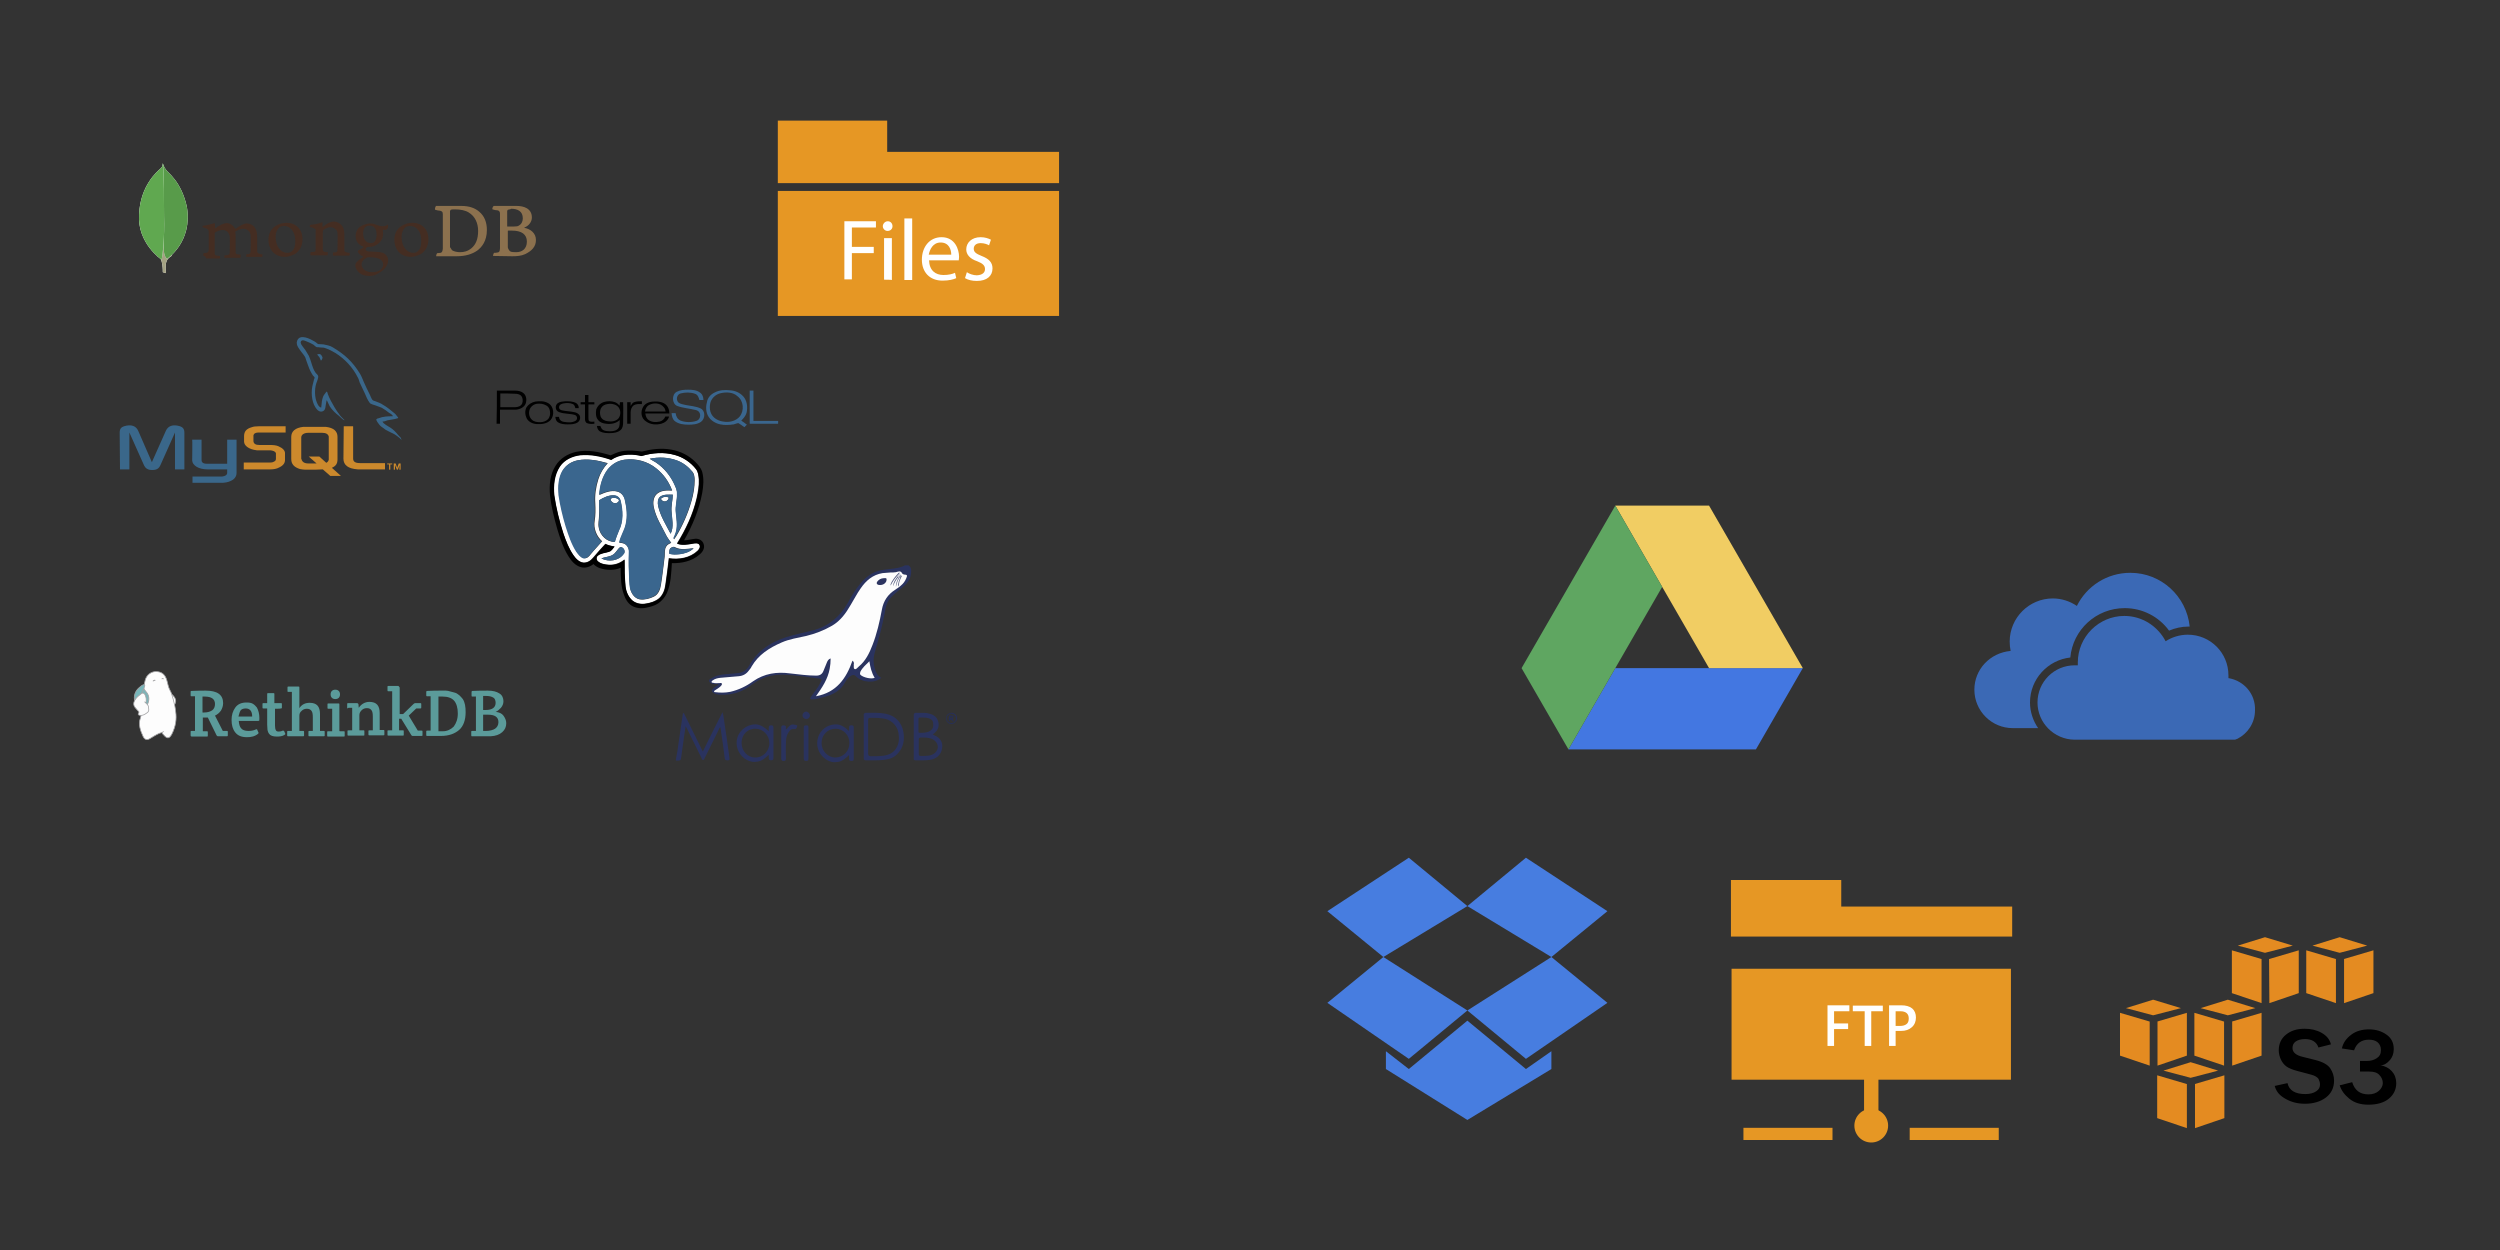 <?xml version="1.0" encoding="utf-8"?>
<!-- Generator: Adobe Illustrator 20.1.0, SVG Export Plug-In . SVG Version: 6.00 Build 0)  -->
<svg version="1.1" id="Layer_1" xmlns="http://www.w3.org/2000/svg" xmlns:xlink="http://www.w3.org/1999/xlink" x="0px" y="0px"
	 viewBox="0 0 800 400" style="enable-background:new 0 0 800 400;" xml:space="preserve">
<rect x="0" y="0" width="800" height="400" fill="#333333" stroke="none"/>
<style type="text/css">
	.st0{fill:#3B69B5;}
	.st1{fill:#4377E1;}
	.st2{fill:#F1CD63;}
	.st3{fill:#5FA661;}
	.st4{fill:#E69724;}
	.st5{fill:#FFFFFF;}
	.st6{fill:#477DE0;}
	.st7{fill:#E48B21;}
	.st8{fill:#5B9B9A;}
	.st9{fill:#FFFFFF;stroke:#A3A3A5;stroke-width:0.25;stroke-miterlimit:10;}
	.st10{fill:#FDFDFD;stroke:#A3A3A5;stroke-width:0.25;stroke-linecap:square;stroke-linejoin:round;stroke-miterlimit:10;}
	.st11{fill:#7CB4B8;stroke:#A3A3A5;stroke-width:0.25;stroke-miterlimit:10;}
	.st12{fill:#77B6BA;stroke:#A3A3A5;stroke-width:0.25;stroke-miterlimit:10;}
	.st13{fill:#FCFCFC;stroke:#A3A3A5;stroke-width:0.25;stroke-miterlimit:10;}
	.st14{fill:#A3A3A5;}
	.st15{fill:#3A668E;}
	.st16{fill:#3A678A;}
	.st17{fill:#CC892C;}
	.st18{fill:#8C714E;}
	.st19{fill:#442D22;}
	.st20{fill:#A4A283;}
	.st21{fill:#589B4A;}
	.st22{fill:#60A850;}
	.st23{fill:#2A335F;}
	.st24{fill:#2A335E;}
	.st25{fill:#272F56;}
	.st26{fill:#262E54;}
	.st27{fill:#FDFDFD;}
	.st28{fill:#FCFCFD;}
	.st29{fill:#2D3561;}
	.st30{fill:#535A7E;}
	.st31{fill:#5E6585;}
	.st32{fill:#5D6485;}
	.st33{fill:#5C6384;}
	.st34{fill:#D0D2DC;}
</style>
<g id="OneDrive_3_">
	<path class="st0" d="M713.1,217c0-0.3,0-0.6,0-0.9c0-7.2-5.8-13-13-13c-2.6,0-5.1,0.8-7.1,2.1c-2.5-4.8-7.5-8.1-13.2-8.1
		c-8.2,0-14.9,6.7-14.9,14.9c0,0.3,0,0.6,0,0.9c-0.3,0-0.6,0-1,0c-6.6,0-11.9,5.3-11.9,11.9c0,6.5,5.3,11.8,11.8,11.9l0,0h0.1h43.6
		h7.7c0.3-0.1,0.5-0.2,0.8-0.3c3.3-1.7,5.6-5.1,5.6-9.1C721.8,222,718,217.8,713.1,217L713.1,217z"/>
	<path class="st0" d="M662.5,210.4c0.8-8.9,8.3-15.8,17.4-15.8c5.7,0,10.9,2.7,14.2,7.2c1.9-0.8,4-1.3,6.2-1.3c0.1,0,0.3,0,0.4,0
		c-1-9.7-9.1-17.2-19-17.2c-7.5,0-14,4.3-17.1,10.6c-2.2-1.5-4.9-2.4-7.7-2.4c-7.6,0-13.8,6.2-13.8,13.8c0,1,0.1,2,0.3,3
		c-6.6,0.6-11.6,5.9-11.6,12.4c0,6.8,5.5,12.3,12.3,12.3h8.1c-1.6-2.3-2.6-5.2-2.6-8.2C649.6,217.3,655.3,211.2,662.5,210.4
		L662.5,210.4z"/>
</g>
<g id="Google_Drive">
	<polygon class="st1" points="501.9,239.8 516.9,213.8 576.9,213.8 561.9,239.8 	"/>
	<polygon class="st2" points="546.9,213.8 576.9,213.8 546.9,161.8 516.9,161.8 	"/>
	<polygon class="st3" points="486.9,213.8 501.9,239.8 531.9,187.8 516.9,161.8 	"/>
</g>
<g id="FTP_3_">
	<polygon class="st4" points="589.2,290.1 589.2,281.6 553.9,281.6 553.9,299.7 643.9,299.7 643.9,290.1 	"/>
	<rect x="554.1" y="310" class="st4" width="89.4" height="35.5"/>
	<g>
		<rect x="596.5" y="344.2" class="st4" width="4.6" height="15.4"/>
		<circle class="st4" cx="598.8" cy="360.2" r="5.4"/>
	</g>
	<rect x="557.9" y="360.9" class="st4" width="28.5" height="3.9"/>
	<rect x="611.1" y="360.9" class="st4" width="28.5" height="3.9"/>
	<g>
		<path class="st5" d="M591.7,323.6h-4.8v3.9h4.5v1.8h-4.5v5.4h-2.1v-13h7v1.9H591.7z"/>
		<path class="st5" d="M602.5,323.6h-3.7v11.1h-2.1v-11.1h-3.8v-1.8h9.6V323.6z"/>
		<path class="st5" d="M606.6,330v4.7h-2.1v-13h3.9c1.5,0,2.6,0.3,3.5,1c0.8,0.7,1.2,1.7,1.2,2.9c0,1.2-0.4,2.3-1.3,3.1
			c-0.9,0.8-2,1.2-3.5,1.2h-1.7V330z M606.6,323.6v4.7h1.4c0.9,0,1.6-0.2,2.1-0.6c0.5-0.4,0.7-1,0.7-1.8c0-1.5-0.9-2.3-2.7-2.3
			C608.1,323.6,606.6,323.6,606.6,323.6z"/>
	</g>
</g>
<g id="Dropbox_3_" transform="matrix(8.147,0,0,8.147,-242.488,-272.193)">
	<polygon id="polygon8_3_" class="st6" points="85.1,67.1 81.9,69.2 84.1,71 87.4,69 	"/>
	<polygon id="polygon10_3_" class="st6" points="81.9,72.8 85.1,75 87.4,73.1 84.1,71 	"/>
	<polygon id="polygon12_3_" class="st6" points="87.4,73.1 89.7,75 92.9,72.8 90.7,71 	"/>
	<polygon id="polygon14_3_" class="st6" points="92.9,69.2 89.7,67.1 87.4,69 90.7,71 	"/>
	<polygon id="polygon16_3_" class="st6" points="87.4,73.5 85.1,75.4 84.2,74.7 84.2,75.4 87.4,77.4 90.7,75.4 90.7,74.7 89.7,75.4 
			"/>
</g>
<g id="S3">
	<path id="path14" class="st7" d="M723.7,321l-9.5-3.2v-13.7l9.5,2.8V321"/>
	<path id="path16" class="st7" d="M726.1,306.9l9.5-2.8v13.7l-9.4,3.2L726.1,306.9"/>
	<path id="path18" class="st7" d="M733.7,302.6l-8.9-2.7l-8.7,2.7l8.7,2.3L733.7,302.6"/>
	<path id="path20" class="st7" d="M747.5,321l-9.5-3.2v-13.7l9.5,2.8V321"/>
	<path id="path22" class="st7" d="M750,306.9l9.5-2.8v13.7l-9.4,3.2v-14.1"/>
	<path id="path24" class="st7" d="M757.5,302.6l-8.8-2.7l-8.7,2.7l8.7,2.3L757.5,302.6"/>
	<path id="path26" class="st7" d="M687.9,326.9l-9.5-2.8v13.7l9.5,3.2V326.9"/>
	<path id="path28" class="st7" d="M690.3,326.9l9.5-2.8v13.7l-9.4,3.2v-14.1"/>
	<path id="path30" class="st7" d="M697.9,322.6l-8.9-2.7l-8.7,2.7l8.7,2.3L697.9,322.6"/>
	<path id="path32" class="st7" d="M711.7,341l-9.5-3.2v-13.7l9.5,2.8V341"/>
	<path id="path34" class="st7" d="M714.2,326.9l9.5-2.8v13.7l-9.4,3.2v-14.1"/>
	<path id="path36" class="st7" d="M721.7,322.6l-8.8-2.7l-8.7,2.7l8.7,2.3L721.7,322.6"/>
	<path id="path38" class="st7" d="M699.8,361l-9.5-3.2v-13.7l9.5,2.8V361"/>
	<path id="path40" class="st7" d="M702.3,346.9l9.5-2.8v13.7l-9.4,3.2v-14.1"/>
	<path id="path42" class="st7" d="M709.8,342.6l-8.8-2.7l-8.7,2.7l8.7,2.3L709.8,342.6"/>
	<g>
		<path d="M727.9,347.5l4.1-0.9c0.5,2.3,2.4,3.5,5.7,3.5c1.5,0,2.6-0.3,3.5-0.9s1.2-1.3,1.2-2.2c0-0.6-0.2-1.2-0.5-1.8
			c-0.4-0.5-1.1-1-2.3-1.3l-4.5-1.2c-1.5-0.4-2.7-0.9-3.4-1.4s-1.3-1.2-1.8-2.2c-0.4-0.9-0.7-1.9-0.7-3c0-2.1,0.8-3.8,2.3-5
			c1.6-1.3,3.5-1.9,6-1.9c2,0,3.8,0.4,5.4,1.3c1.6,0.9,2.6,2.1,3,3.7l-4,1c-0.6-1.8-2.1-2.7-4.3-2.7c-1.3,0-2.3,0.3-3,0.8
			c-0.7,0.5-1,1.2-1,2.1c0,1.3,1.1,2.3,3.3,2.8l4,1c2.4,0.6,4,1.5,4.8,2.7c0.8,1.2,1.2,2.5,1.2,3.9c0,2.3-0.9,4.1-2.6,5.4
			c-1.7,1.3-4,2-6.7,2c-2.3,0-4.3-0.5-6.1-1.5S728.5,349.6,727.9,347.5z"/>
		<path d="M755.2,342.8v-3.3h2.2c1.3,0,2.3-0.3,3.2-0.9c0.9-0.6,1.3-1.4,1.3-2.6c0-1.1-0.4-1.9-1.1-2.5c-0.7-0.6-1.7-0.8-2.8-0.8
			c-2.3,0-3.9,1.1-4.7,3.4l-3.9-0.6c0.4-1.8,1.4-3.2,3-4.4s3.5-1.7,5.7-1.7c2.2,0,4.1,0.6,5.6,1.7c1.6,1.1,2.3,2.7,2.3,4.6
			c0,1.4-0.4,2.6-1.3,3.6s-1.8,1.6-3,1.6c1.5,0.2,2.8,0.9,3.7,1.9s1.4,2.3,1.4,3.8c0,2-0.8,3.7-2.4,5c-1.6,1.3-3.8,1.9-6.5,1.9
			c-2.5,0-4.5-0.6-6.1-1.9c-1.6-1.3-2.6-2.7-3.1-4.3l4-1c0.8,2.6,2.5,3.9,5.2,3.9c1.4,0,2.5-0.4,3.3-1.1c0.8-0.7,1.3-1.6,1.3-2.5
			c0-1-0.4-1.9-1.1-2.6c-0.7-0.8-1.8-1.1-3.3-1.1h-2.9V342.8z"/>
	</g>
</g>
<g>
	<path class="st8" d="M61,235.3v-1.1c0-0.3,0.1-0.3,0.3-0.3h1.1v-11.1h-1.1c-0.3,0-0.3-0.1-0.3-0.3v-1.1c0-0.3,0.1-0.3,0.3-0.3
		c1.9-0.1,3.3-0.1,4.5-0.1c3.7,0,5.6,1.3,5.6,4c0,0.9-0.3,1.7-0.7,2.4c-0.5,0.7-1.1,1.2-1.9,1.6l2.5,4.9h1.3c0.3,0,0.3,0.1,0.3,0.3
		v1.1c0,0.3-0.1,0.3-0.3,0.3h-2.8c-0.3,0-0.4-0.1-0.5-0.3l-2.8-5.7h-0.4c-0.4,0-0.8,0-1.2,0v4.4h1.3c0.3,0,0.3,0.1,0.3,0.3v1.1
		c0,0.3-0.1,0.3-0.3,0.3h-4.8C61.1,235.7,61,235.5,61,235.3L61,235.3z M64.8,222.8v5.2c0.1,0,0.3,0,0.5,0c1.2,0,2-0.3,2.6-0.7
		s0.9-1.2,0.9-2c0-1.6-1.1-2.4-3.3-2.4h-0.8V222.8z M79,235.9c-1.7,0-2.9-0.5-3.7-1.5s-1.2-2.3-1.2-4c0-1.6,0.4-2.9,1.2-4
		c0.8-1.1,2-1.6,3.6-1.6c0.8,0,1.5,0.1,2,0.4c0.5,0.3,0.9,0.7,1.3,1.2c0.5,0.9,0.8,2.1,0.8,3.3c0,0.7,0,0.9-0.1,0.9
		c0,0-0.1,0.1-0.3,0.1h-6.2c0.1,1.1,0.3,1.9,0.8,2.4c0.4,0.5,1.2,0.8,2.3,0.8c0.8,0,1.6-0.1,2.4-0.5c0.3-0.1,0.4,0,0.4,0.1l0.4,0.9
		c0.1,0.1,0,0.3-0.1,0.4C81.5,235.7,80.3,235.9,79,235.9L79,235.9z M76.3,229.3h4.4c0-1.7-0.7-2.6-2.1-2.6c-0.8,0-1.5,0.3-1.7,0.8
		C76.6,228,76.5,228.7,76.3,229.3L76.3,229.3z M88,226.8v5.4c0,0.7,0.1,1.2,0.3,1.5c0.1,0.3,0.5,0.4,0.9,0.4c0.5,0,0.9-0.1,1.3-0.3
		c0.1,0,0.3,0,0.4,0.1l0.4,0.9v0.1c0,0.1-0.1,0.1-0.3,0.3c-0.7,0.4-1.5,0.5-2.4,0.5c-1.3,0-2.1-0.3-2.5-0.9
		c-0.3-0.4-0.4-0.8-0.5-1.2c0-0.5-0.1-1.1-0.1-1.7v-5.2h-1.2c-0.3,0-0.3-0.1-0.3-0.3v-1.1c0-0.3,0.1-0.3,0.3-0.3h1.2v-2.9
		c0-0.3,0.1-0.3,0.3-0.3h1.7c0.3,0,0.3,0.1,0.3,0.3v2.9h2.1c0.3,0,0.3,0.1,0.3,0.3v1.1c0,0.3-0.1,0.3-0.3,0.3
		C89.9,226.8,88,226.8,88,226.8z M92,221.1V220c0-0.3,0.1-0.3,0.3-0.3h3.2c0.3,0,0.3,0.1,0.3,0.3v6.6c0.8-1.2,1.9-1.7,3.3-1.7
		c2.3,0,3.3,1.2,3.3,3.6v5.4h1.2c0.3,0,0.3,0.1,0.3,0.3v1.1c0,0.3-0.1,0.3-0.3,0.3h-4.6c-0.3,0-0.3-0.1-0.3-0.3v-1.1
		c0-0.3,0.1-0.3,0.3-0.3h1.1v-4.4c0-0.9-0.1-1.6-0.4-2c-0.3-0.4-0.7-0.7-1.5-0.7c-0.8,0-1.3,0.3-1.7,0.7c-0.5,0.4-0.7,0.9-0.7,1.5
		v4.9H97c0.3,0,0.3,0.1,0.3,0.3v1.1c0,0.3-0.1,0.3-0.3,0.3h-4.8c-0.3,0-0.3-0.1-0.3-0.3v-1.1c0-0.3,0.1-0.3,0.3-0.3h1.2v-12.5h-1.2
		C92.1,221.5,92,221.4,92,221.1L92,221.1z M108.7,234h1.3c0.3,0,0.3,0.1,0.3,0.3v1.1c0,0.3-0.1,0.3-0.3,0.3h-5
		c-0.3,0-0.3-0.1-0.3-0.3v-1.1c0-0.3,0.1-0.3,0.3-0.3h1.3v-7.2h-1.2c-0.3,0-0.3-0.1-0.3-0.3v-1.1c0-0.3,0.1-0.3,0.3-0.3h3.2
		c0.3,0,0.3,0.1,0.3,0.3v8.5H108.7z M105.8,222.2c0-0.4,0.1-0.8,0.4-1.1c0.3-0.3,0.7-0.4,1.1-0.4c0.4,0,0.8,0.1,1.1,0.4
		c0.3,0.3,0.4,0.7,0.4,1.1c0,0.4-0.1,0.8-0.4,1.1c-0.3,0.3-0.7,0.4-1.1,0.4c-0.4,0-0.8-0.1-1.1-0.4
		C105.9,223,105.8,222.6,105.8,222.2L105.8,222.2z M111.1,226.5v-1.2c0-0.3,0.1-0.3,0.3-0.3h2.9c0.1,0,0.3,0.1,0.4,0.3l0.1,1.2
		c0.8-1.2,2-1.9,3.4-1.9c2.3,0,3.3,1.2,3.3,3.6v5.4h1.2c0.3,0,0.3,0.1,0.3,0.3v1.1c0,0.3-0.1,0.3-0.3,0.3h-4.5
		c-0.3,0-0.3-0.1-0.3-0.3V234c0-0.3,0.1-0.3,0.3-0.3h1.1v-4.4c0-0.9-0.1-1.6-0.4-2c-0.3-0.4-0.7-0.7-1.5-0.7s-1.3,0.3-1.7,0.7
		c-0.4,0.4-0.7,0.9-0.7,1.5v4.9h1.3c0.3,0,0.3,0.1,0.3,0.3v1.1c0,0.3-0.1,0.3-0.3,0.3h-4.8c-0.3,0-0.3-0.1-0.3-0.3V234
		c0-0.3,0.1-0.3,0.3-0.3h1.2v-7.2h-1.2C111.2,226.8,111.1,226.7,111.1,226.5L111.1,226.5z M127.9,220v8.5h1.1l3.3-3.2
		c0.1-0.1,0.4-0.3,0.5-0.3h1.7c0.3,0,0.3,0.1,0.3,0.3v1.1c0,0.3-0.1,0.3-0.3,0.3h-1.3l-2.4,2.3l2.9,4.8h1.2c0.3,0,0.3,0.1,0.3,0.3
		v1.1c0,0.3-0.1,0.3-0.3,0.3h-2.8c-0.3,0-0.4-0.1-0.5-0.3l-3.2-5.2h-0.7v3.7h1.2c0.3,0,0.3,0.1,0.3,0.3v1.1c0,0.3-0.1,0.3-0.3,0.3
		h-4.6c-0.3,0-0.3-0.1-0.3-0.3v-1.1c0-0.3,0.1-0.3,0.3-0.3h1.2v-12.5h-1.2c-0.3,0-0.3-0.1-0.3-0.3v-1.1c0-0.3,0.1-0.3,0.3-0.3h3.2
		C127.7,219.8,127.9,219.9,127.9,220L127.9,220z M136.6,221.1c1.9-0.1,3.2-0.1,4.1-0.1c0.9,0,1.6,0,2,0s0.9,0.1,1.5,0.3
		c0.5,0.1,1.1,0.3,1.5,0.4c0.4,0.1,0.9,0.5,1.3,0.8c0.4,0.4,0.8,0.8,1.1,1.2c0.7,1.1,0.9,2.5,0.9,4.2c0,2.5-0.7,4.5-2.1,5.7
		s-3.3,1.9-5.8,1.9h-4.4c-0.3,0-0.3-0.1-0.3-0.3v-1.1c0-0.3,0.1-0.3,0.3-0.3h1.1v-11h-1.1c-0.3,0-0.3-0.1-0.3-0.3v-1.1
		C136.4,221.2,136.5,221.1,136.6,221.1L136.6,221.1z M145.2,232.5c0.8-1.1,1.3-2.4,1.3-4.2c0-1.7-0.4-3.2-1.2-4.1
		c-0.8-0.9-2.1-1.3-3.7-1.3h-1.3V234h1.5C143.1,234,144.3,233.4,145.2,232.5L145.2,232.5z M150.8,235.3v-1.1c0-0.3,0.1-0.3,0.3-0.3
		h1.2v-11h-1.1c-0.3,0-0.3-0.1-0.3-0.3v-1.1c0-0.3,0.1-0.4,0.3-0.4c1.7-0.1,3.3-0.1,4.9-0.1c1.6,0,2.8,0.3,3.7,0.9
		c0.9,0.5,1.3,1.5,1.3,2.5c0,0.8-0.3,1.5-0.8,2.1c-0.5,0.5-1.1,1.1-1.7,1.3c1.1,0.1,2,0.5,2.5,1.2c0.5,0.7,0.9,1.5,0.9,2.4
		c0,1.2-0.4,2.1-1.3,2.9c-0.9,0.8-2.1,1.2-3.6,1.3c-0.7,0-1.6,0-2.9,0h-3C150.9,235.7,150.8,235.5,150.8,235.3L150.8,235.3z
		 M154.6,228.9v5h0.9c1.2,0,2.3-0.3,2.9-0.7s1.1-1.1,1.1-2.1c0-1.6-1.1-2.4-3.3-2.4h-1.6V228.9z M154.6,222.8v4.4h0.8
		c2.1,0,3.2-0.8,3.2-2.3c0-0.8-0.3-1.5-0.8-1.7c-0.5-0.3-1.2-0.5-2.3-0.5h-0.9V222.8z"/>
	<g>
		<path class="st9" d="M55.1,222.3c-0.5-0.5-0.5-0.8-1.1-1.1c0,0.7,0.3,1.3,0.7,1.7c0.3,1.6,0.5,3.2,0.9,4.8
			c0.1-0.8,0.1-1.5,0.3-2.3C56.6,224.3,56.1,223.2,55.1,222.3z"/>
		<path class="st10" d="M50.9,234.7c-1.1,0.5-2,1.1-3,1.7c-0.9,0.5-1.6,0.3-2.1-0.7c-0.9-1.9-1.6-4-0.9-5.8
			c0.8-2.1,0.3-7.4,1.2-10.7c0.1-0.5,0.3-1.2,0.4-1.7c0.5-1.6,1.9-2.6,3.4-2.6c1.7,0,2.8,0.8,3.4,2.5c0.4,1.2,0.5,2.5,1.2,3.7
			c0.4,0.5,1.6,4.8,1.7,6.5c0.4,2.5,0,4.9-1.2,7.3c-0.8,1.5-1.5,1.6-2.6,0.3c-0.7-0.7-0.7-0.7-0.1-1.1
			C52.1,234.4,51.4,234.5,50.9,234.7z"/>
		<path class="st11" d="M46.8,225.7c-0.1-0.3-0.5-0.3-0.4-0.9c0.3-0.8-0.3-1.7-0.8-2.5c-0.3-0.4-0.5,0-0.8,0
			c0.5-0.9,0.5-1.2,1.1-2.3c0.3,0.7,0.3,0.7,0.8,1.3c1.1,1.2,1.2,2.6,0.5,4.1C47.3,225.6,47.2,225.9,46.8,225.7z"/>
		<path class="st12" d="M45.1,219.6c0.4-0.4,0.8-0.5,1.1-0.5c0.5,0.1-0.5,1.9-0.7,2.3s-0.4,0.7-0.5,0.9c-0.5,0.7-1.2,1.2-2,1.6
			C42.8,222,43.6,220.7,45.1,219.6z"/>
		<path class="st13" d="M44.3,228.3c0.4-0.7,0.1-0.4-0.9-1.7c-0.8-0.9-0.8-1.7-0.1-2.8c0.5-0.8,1.3-1.3,2-1.9c0.5-0.3,0.9,0,1.1,0.4
			c0.4,0.8,0.5,1.7,0.3,2.6c0,0.3-0.3-0.3-0.4-0.3c-0.1,0,1.1,0.8,1.2,1.5c0.3,1.7,0,1.7-1.2,2.5C45.2,229.2,43.9,228.9,44.3,228.3z
			"/>
		<path class="st14" d="M49.8,217.7c0-0.1-0.3-0.3-0.5-0.1c-0.3,0-0.5,0.3-0.4,0.4c0.1,0.1,0.3,0,0.5-0.1
			C49.7,217.7,49.8,217.8,49.8,217.7z"/>
		<path class="st14" d="M52.5,217.3c0-0.1-0.3-0.3-0.4-0.3c-0.3,0-0.4,0.1-0.4,0.3c0,0.1,0.3,0,0.4,0
			C52.4,217.3,52.5,217.4,52.5,217.3z"/>
	</g>
</g>
<g>
	<path class="st5" d="M205.4,145.9c3.3-1,7-1.3,10.4-0.4c2.7,0.7,5.2,2.4,6.9,4.6c0.7,0.9,0.8,2.1,0.9,3.3c0.1,2-0.3,4-0.7,6
		c-1.2,5.2-3.5,10-6.3,14.5c1.6,0.7,3.4,0.3,5,0c0.7-0.1,1.6-0.3,2.1,0.3c0.5,0.7,0,1.5-0.5,2c-2.4,2.3-6,2.9-9.2,2.4
		c-0.3,2.8-0.7,5.7-1.1,8.5c-0.2,1.6-0.8,3.2-2,4.3c-1.2,1-2.7,1.5-4.2,1.7c-1.5,0.3-3.2,0-4.4-1c-1.3-1.1-2-2.8-2.2-4.5
		c-0.3-2.9-0.3-5.7-0.3-8.6c-1.4,1.2-3.2,1.8-5,1.7c-1.3-0.1-2.7-0.3-3.6-1.2c-0.5-0.5-0.5-1.4,0.1-1.8c1-0.8,2.4-0.7,3.5-1.2
		c0.9-0.3,1.3-1.1,1.8-1.7c-1-0.1-2-0.3-2.9-0.8c-1.4,1.5-2.7,3-4,4.5c-0.7,0.9-1.8,1.6-3.1,1.5c-1.4-0.2-2.4-1.2-3.1-2.3
		c-1.5-2.2-2.4-4.7-3.3-7.1c-1.3-4-2.3-8.1-2.9-12.2c-0.3-3.1,0-6.5,1.8-9.2c1.4-2.1,4-3.3,6.5-3.6c3.4-0.4,6.8,0.3,9.9,1.5
		c2.6-1.8,6-2,9-1.4C204.9,145.9,205.1,146,205.4,145.9 M207.9,146.8c0.7,0.5,1.4,0.8,2,1.2c2.7,1.8,4.8,4.4,6.1,7.4
		c0.4,0.9,0.7,1.8,0.7,2.7c0,1.9-0.6,3.8-0.4,5.8c0.2,2.1,0.6,4.2,0.1,6.2c-0.1,0.7-0.5,1.4-0.8,2.1c0,0.1,0.1,0.3,0.1,0.4
		c0.2-0.3,0.5-0.7,0.7-1c2.1-3.5,3.8-7.4,4.9-11.3c0.6-2.1,1-4.4,1-6.6c0-0.9-0.1-2-0.7-2.7c-1.3-1.6-3-2.9-4.9-3.6
		C213.8,146.3,210.8,146.2,207.9,146.8 M199.9,147.1c-2.1,0.3-4.1,1.4-5.4,3.2c-1.8,2.3-2.5,5.3-2.7,8.1c1.8-0.8,3.8-1.6,5.7-1.1
		c1.3,0.3,2.2,1.4,2.5,2.7c0.6,2.5,0.9,5.2,0.3,7.8c-0.4,2.1-1.7,3.9-2.1,5.9c0.5,0,1.1,0.1,1.6,0.3c1,0.5,1.6,1.7,1.5,2.8
		c-0.1,2.8-0.1,5.7,0.1,8.5c0.1,1.2,0.1,2.4,0.4,3.5c0.4,1.4,1.4,2.7,2.9,3c1.6,0.2,3.2-0.2,4.6-0.9c1.4-0.7,2-2.3,2.2-3.7
		c0.5-3,0.8-6.1,1.2-9.1c0.1-1.1-0.1-2.3,0.5-3.2c0.3-0.6,1-0.9,1.6-1.2c-0.5-0.7-1-1.3-1.4-2c-1.5-3.1-3.5-6-4.2-9.5
		c-0.3-1.5-0.1-3.2,1.1-4.2c1.3-1.1,3.2-1.1,4.8-1c-1-2.8-2.8-5.3-5.1-7.1C207.2,147.6,203.5,146.6,199.9,147.1 M184.9,147.3
		c-2,0.4-3.8,1.5-4.8,3.3c-1.3,2.3-1.5,5.1-1.2,7.7c0.5,3.4,1.3,6.8,2.3,10.1c0.9,2.8,1.8,5.6,3.4,8.1c0.6,0.9,1.2,1.8,2.3,2.1
		c0.9,0.2,1.6-0.5,2.1-1.2c1.2-1.5,2.5-2.8,3.7-4.2c-1.8-1.6-2.8-4.1-2.4-6.5c0.3-1.8,0.3-3.7,0.2-5.6c-0.2-2.6,0.2-5.3,1-7.8
		c0.6-1.9,1.6-3.6,3-5.1C191.3,147.3,188,146.7,184.9,147.3 M211.3,158.9c-0.9,0.7-0.9,2-0.7,3c0.7,3.2,2.5,6,4,8.9
		c1.1-2.2,0.4-4.7,0.3-7c-0.2-1.9,0.4-3.7,0.4-5.5C214,158.3,212.5,158.1,211.3,158.9 M191.7,160.1c0,1.5,0.1,3.1,0,4.7
		c0,1.4-0.4,2.7-0.1,4.1c0.4,2.4,2.6,4.6,5.1,4.5c0.4-1.2,0.8-2.4,1.3-3.6c1.5-3,1.3-6.5,0.5-9.7c-0.2-0.9-1.1-1.5-2-1.6
		C194.8,158.4,193.2,159.2,191.7,160.1 M214.6,175.4c-0.5,0.4-0.4,1.1-0.4,1.7c1,0.4,2.2,0.3,3.3,0.2c1.6-0.2,3.3-0.7,4.5-1.9
		c-2,0.2-4.1,0.7-6-0.3C215.5,174.8,215,175.1,214.6,175.4 M196,177.6c-1.1,0.6-2.4,0.6-3.6,1.1c2.3,1.2,5.5,0.8,7.1-1.4
		c0.8-0.8,0-2.4-1.1-2.2C197.5,175.8,197,177.1,196,177.6"/>
	<path class="st5" d="M211.7,159.4c0.7-0.5,1.6-0.5,2.3-0.2c0,0.9-1.1,1.6-1.9,1.1C211.8,160.1,211.3,159.7,211.7,159.4"/>
	<path class="st5" d="M195.8,159.4c0.7-0.2,1.5-0.1,2.1,0.4c0.4,0.3,0,0.9-0.3,1c-0.8,0.6-2,0-2.2-0.9
		C195.3,159.6,195.6,159.5,195.8,159.4"/>
	<path class="st15" d="M216.5,125.4c1.1-0.6,2.4-0.7,3.7-0.7c1.3,0,2.8,0.1,3.9,1c0.7,0.5,1,1.4,1,2.3c-0.4,0-0.9,0-1.3,0
		c-0.2-0.8-0.5-1.7-1.4-2c-1.4-0.5-3.1-0.5-4.6-0.1c-1.2,0.3-1.6,2-0.7,2.9c0.6,0.5,1.5,0.6,2.3,0.8c1.6,0.3,3.3,0.4,4.8,1.1
		c1.6,0.8,1.5,3.3,0.1,4.3c-1.2,0.8-2.6,0.9-4,0.9c-1.5,0-3.1-0.2-4.3-1.1c-0.8-0.6-1-1.6-1.1-2.6c0.4,0,0.9,0,1.3,0
		c0.1,1,0.6,2,1.6,2.4c1.6,0.6,3.4,0.6,5,0.1c1.1-0.3,1.6-1.7,1-2.7c-0.2-0.4-0.7-0.7-1.2-0.8c-2-0.5-4-0.6-5.9-1.3
		C215,129.2,214.9,126.3,216.5,125.4"/>
	<path class="st15" d="M228.7,125.6c1.5-0.8,3.2-0.9,4.9-0.7c1.6,0.1,3.1,0.7,4.2,1.9c1.3,1.4,1.5,3.5,1.1,5.3c-0.3,1-1,1.8-1.7,2.5
		c0.6,0.4,1.2,0.8,1.8,1.3c-0.3,0.3-0.5,0.5-0.8,0.8c-0.6-0.4-1.2-0.9-1.9-1.3c-0.5,0-1,0.3-1.5,0.4c-1.4,0.2-2.9,0.3-4.3,0
		c-1.5-0.3-3-1.2-3.8-2.5s-0.9-3-0.5-4.5C226.4,127.3,227.4,126.2,228.7,125.6 M230.7,125.8c-1.5,0.3-2.8,1.4-3.3,2.8
		c-0.5,1.6-0.3,3.5,0.8,4.7c1,1.1,2.5,1.6,4,1.7c1.6,0.1,3.4-0.4,4.5-1.7c1.5-1.9,1.3-5-0.7-6.5
		C234.6,125.5,232.5,125.4,230.7,125.8"/>
	<path class="st15" d="M239.9,125c0.4,0,0.8,0,1.2,0c0,3.2,0,6.5,0,9.7c2.6,0,5.2,0,7.9,0c0,0.3,0,0.6,0,0.9c-3,0-6.1,0-9.1,0
		C239.9,132.1,239.9,128.5,239.9,125"/>
	<path class="st15" d="M207.9,146.8c2.9-0.6,5.9-0.5,8.7,0.5c1.9,0.7,3.6,2,4.9,3.6c0.6,0.8,0.7,1.8,0.7,2.7c0,2.2-0.4,4.4-1,6.6
		c-1.1,4-2.8,7.8-4.9,11.3c-0.2,0.3-0.4,0.7-0.7,1c0-0.1-0.1-0.3-0.1-0.4c0.3-0.7,0.6-1.3,0.8-2.1c0.5-2,0.1-4.2-0.1-6.2
		c-0.2-1.9,0.5-3.8,0.4-5.8c0.1-1-0.3-1.8-0.7-2.7c-1.3-3-3.4-5.6-6.1-7.4C209.3,147.6,208.6,147.2,207.9,146.8"/>
	<path class="st15" d="M199.9,147.1c3.5-0.4,7.2,0.5,10,2.7c2.3,1.8,4.1,4.3,5.1,7.1c-1.6-0.1-3.5-0.1-4.8,1c-1.2,1-1.4,2.7-1.1,4.2
		c0.6,3.5,2.7,6.4,4.2,9.5c0.4,0.7,0.9,1.4,1.4,2c-0.6,0.3-1.3,0.6-1.6,1.2c-0.6,1-0.4,2.2-0.5,3.2c-0.3,3-0.7,6.1-1.2,9.1
		c-0.2,1.4-0.8,3-2.2,3.7c-1.4,0.7-3,1.2-4.6,0.9c-1.5-0.3-2.4-1.7-2.9-3c-0.3-1.1-0.3-2.3-0.4-3.5c-0.1-2.8-0.2-5.7-0.1-8.5
		c0.1-1.1-0.5-2.3-1.5-2.8c-0.5-0.3-1-0.3-1.6-0.3c0.4-2.1,1.7-3.9,2.1-5.9c0.6-2.6,0.3-5.2-0.3-7.8c-0.3-1.3-1.2-2.4-2.5-2.7
		c-2-0.5-4,0.3-5.7,1.1c0.2-2.9,1-5.8,2.7-8.1C195.8,148.5,197.8,147.3,199.9,147.1"/>
	<path class="st15" d="M184.9,147.3c3.1-0.6,6.4,0,9.4,1c-1.3,1.5-2.4,3.2-3,5.1c-0.8,2.5-1.2,5.2-1,7.8c0.1,1.9,0.1,3.7-0.2,5.6
		c-0.3,2.4,0.6,4.9,2.4,6.5c-1.2,1.4-2.5,2.8-3.7,4.2c-0.5,0.6-1.2,1.3-2.1,1.2c-1-0.3-1.7-1.3-2.3-2.1c-1.6-2.5-2.5-5.3-3.4-8.1
		c-1-3.3-1.8-6.7-2.3-10.1c-0.2-2.6-0.1-5.4,1.2-7.7C181.1,148.8,182.9,147.7,184.9,147.3"/>
	<path class="st15" d="M211.3,158.9c1.2-0.8,2.7-0.6,4-0.6c-0.1,1.8-0.6,3.7-0.4,5.5c0.2,2.3,0.8,4.8-0.3,7c-1.5-2.9-3.3-5.7-4-8.9
		C210.4,160.9,210.4,159.6,211.3,158.9 M211.7,159.4c-0.4,0.3,0,0.8,0.4,0.9c0.8,0.5,1.9-0.2,1.9-1.1
		C213.3,158.8,212.4,158.9,211.7,159.4"/>
	<path class="st15" d="M191.7,160.1c1.4-0.9,3.1-1.7,4.9-1.6c0.9,0,1.7,0.7,2,1.6c0.8,3.2,1,6.7-0.5,9.7c-0.5,1.2-1,2.4-1.3,3.6
		c-2.5,0-4.7-2.1-5.1-4.5c-0.3-1.4,0.1-2.7,0.1-4.1C191.8,163.2,191.7,161.7,191.7,160.1 M195.8,159.4c-0.2,0.1-0.5,0.2-0.4,0.5
		c0.2,0.9,1.4,1.5,2.2,0.9c0.3-0.2,0.7-0.7,0.3-1C197.3,159.3,196.5,159.2,195.8,159.4"/>
	<path class="st15" d="M214.6,175.4c0.4-0.3,0.9-0.5,1.3-0.2c1.8,1,4,0.5,6,0.3c-1.2,1.2-2.9,1.7-4.5,1.9c-1.1,0.1-2.2,0.2-3.3-0.2
		C214.2,176.5,214.1,175.8,214.6,175.4"/>
	<path class="st15" d="M196,177.6c1.1-0.6,1.5-1.8,2.5-2.5c1.1-0.2,1.9,1.5,1.1,2.2c-1.6,2.2-4.8,2.6-7.1,1.4
		C193.5,178.2,194.9,178.3,196,177.6"/>
	<path d="M159,125c2,0,4,0,5.9,0c0.9,0,1.9,0.2,2.6,0.8c1,0.8,1.1,2.3,0.7,3.4c-0.5,1.2-1.9,1.8-3.1,1.9c-1.7,0-3.4,0-5.1,0
		c0,1.5,0,3,0,4.5c-0.4,0-0.7,0-1.1,0C159,132.1,159,128.5,159,125 M160.1,125.9c0,1.5,0,2.9,0,4.4c1.6,0,3.1,0,4.7,0
		c0.9,0,1.9-0.3,2.3-1.2c0.3-0.8,0.2-1.8-0.3-2.4s-1.4-0.7-2.1-0.7C163.1,125.9,161.6,125.9,160.1,125.9"/>
	<path d="M187.2,126.4h1.1c0,0.8,0,1.5,0,2.3c0.6,0,1.2,0,1.9,0c0,0.2,0,0.5,0,0.7c-0.6,0-1.2,0-1.9,0c0,1.5,0,3,0,4.4
		c0,0.3,0,0.8,0.3,1c0.5,0.2,1,0.2,1.6,0.1c0,0.2,0,0.5,0,0.7c-0.8,0.1-1.6,0.1-2.4-0.2c-0.4-0.2-0.6-0.8-0.6-1.2c0-1.6,0-3.2,0-4.8
		c-0.5,0-0.9,0-1.4,0c0-0.2,0-0.5,0-0.7c0.5,0,0.9,0,1.4,0C187.2,127.9,187.2,127.1,187.2,126.4"/>
	<path d="M171.3,128.5c1.4-0.2,2.9-0.2,4.1,0.5c1.9,1,2.1,3.9,0.8,5.4c-1.1,1.2-2.9,1.4-4.5,1.3c-1.3-0.1-2.6-0.7-3.2-1.9
		c-0.5-1.1-0.6-2.4,0-3.5C169.1,129.4,170.2,128.7,171.3,128.5 M171.9,129.2c-1,0.1-2,0.8-2.4,1.8c-0.4,1.1-0.2,2.5,0.7,3.3
		c0.7,0.7,1.7,0.8,2.7,0.8c0.8,0,1.8-0.3,2.4-0.9c0.7-0.7,0.8-1.7,0.7-2.5c-0.1-0.8-0.4-1.5-1.1-1.9
		C173.9,129.2,172.9,129.1,171.9,129.2"/>
	<path d="M178.5,129c0.7-0.5,1.6-0.5,2.4-0.6c1.2,0,2.4,0,3.5,0.6c0.6,0.4,0.8,1,0.8,1.6c-0.4,0-0.8,0-1.1,0
		c-0.1-0.5-0.3-1.1-0.8-1.3c-0.9-0.4-2-0.4-3-0.2c-0.6,0.1-1.4,0.4-1.4,1.2c-0.1,0.5,0.4,0.9,0.9,1c1.3,0.3,2.7,0.3,4,0.6
		c0.6,0.1,1.2,0.4,1.6,0.9c0.5,0.8,0.2,1.9-0.6,2.4c-1,0.6-2.1,0.6-3.2,0.6s-2.2-0.1-3.1-0.7c-0.6-0.4-0.7-1.1-0.8-1.7
		c0.4,0,0.8,0,1.2,0c0,0.9,0.7,1.5,1.6,1.6c1.2,0.2,2.5,0.3,3.6-0.3c0.8-0.4,0.7-1.6-0.1-1.9c-1.6-0.5-3.4-0.3-5-0.9
		C177.6,131.5,177.5,129.7,178.5,129"/>
	<path d="M193.4,128.6c1.1-0.3,2.3-0.3,3.4,0.1c0.6,0.2,1.1,0.7,1.5,1.1c0-0.4,0-0.7,0.1-1.1c0.3,0,0.7,0,1,0c0.1,2.1,0,4.3,0,6.4
		c0,0.9-0.1,1.9-0.8,2.5c-0.9,0.8-2.2,1-3.4,1c-1,0-2.1,0-3.1-0.5c-0.7-0.3-1-1.1-1.1-1.8c0.4,0,0.7,0,1.1,0c0.2,0.5,0.4,1,0.9,1.3
		c0.7,0.4,1.6,0.4,2.4,0.4c0.9,0,1.9-0.2,2.5-1c0.5-0.7,0.4-1.7,0.4-2.6c-1.1,1.1-2.8,1.4-4.3,1.2c-1-0.1-2-0.4-2.6-1.2
		c-0.8-0.9-0.8-2.3-0.6-3.4C191.3,129.7,192.3,128.9,193.4,128.6 M194.4,129.3c-0.8,0.1-1.6,0.5-2,1.2c-0.5,0.8-0.5,1.9-0.2,2.8
		c0.4,0.9,1.3,1.4,2.3,1.5c1.2,0.2,2.6,0,3.4-0.9c0.9-1.1,0.8-3.1-0.4-4C196.5,129.2,195.4,129.1,194.4,129.3"/>
	<path d="M202.9,128.7c0.8-0.3,1.7-0.3,2.5-0.3c0,0.3,0,0.6,0,0.9c-0.9,0-1.8-0.1-2.6,0.4c-0.7,0.5-1,1.4-1,2.3c0,1.2,0,2.4,0,3.6
		c-0.4,0-0.7,0-1.1,0c0-2.3,0-4.6,0-6.9c0.4,0,0.7,0,1.1,0c0,0.4,0,0.8,0,1.2C202.1,129.4,202.4,128.9,202.9,128.7"/>
	<path d="M205.8,130.2c0.7-1.2,2.1-1.7,3.5-1.7c1.3-0.1,2.9,0.1,3.9,1.1c0.7,0.7,1,1.7,1,2.7c-2.6,0-5.2,0-7.7,0
		c0.1,0.7,0.3,1.4,0.8,1.9c1,0.9,2.5,1,3.8,0.7c0.8-0.2,1.5-0.8,1.8-1.6c0.4,0,0.8,0,1.2,0c-0.3,1.2-1.4,2-2.5,2.3
		c-1.6,0.4-3.4,0.3-4.8-0.7C205.1,133.9,204.9,131.7,205.8,130.2 M207.7,129.6c-0.8,0.4-1.2,1.3-1.3,2.1c2.2,0,4.4,0,6.6,0
		c-0.1-0.5-0.2-1-0.6-1.4C211.3,128.9,209.2,128.8,207.7,129.6"/>
	<path d="M205.4,144.5c3.1-0.8,6.3-1.2,9.5-0.6c2.9,0.5,5.6,1.9,7.6,3.9c0.9,0.9,1.8,1.9,2.2,3.2c0.6,2.2,0.4,4.5,0,6.8
		c-1,5.3-3.1,10.4-5.8,15.1c1.2,0,2.4-0.4,3.6-0.5c1.2-0.1,2.4,0.6,2.7,1.8c0.4,1.3-0.4,2.5-1.4,3.3c-2.4,2.1-5.7,2.8-8.8,2.7
		c-0.2,3.2-0.3,6.6-1.6,9.6c-0.6,1.3-1.6,2.5-2.8,3.3c-1.2,0.8-2.6,1.1-4,1.4c-1.5,0.3-3.2,0.1-4.5-0.7c-1.2-0.8-2-2.1-2.4-3.4
		c-1.1-2.8-1-5.8-1.1-8.7c-2.1,0.9-4.5,0.8-6.7,0.1c-0.8-0.3-1.4-0.7-2-1.3c-1.1,0.9-2.6,1.4-4,1c-1.8-0.5-3.1-2-4-3.5
		c-1.7-2.7-2.7-5.8-3.6-8.8c-1-3.5-1.9-7.1-2.3-10.7c-0.3-3.2,0-6.7,1.8-9.5c1.4-2.3,3.9-3.8,6.5-4.4c3.7-0.8,7.5,0,11.1,1.1
		c1.2-0.5,2.3-1.1,3.6-1.3C201.1,144,203.3,144.2,205.4,144.5 M205.4,145.9c-0.3,0.1-0.5-0.1-0.8-0.1c-3-0.6-6.4-0.4-9,1.4
		c-3.2-1.1-6.6-1.8-9.9-1.5c-2.5,0.3-5,1.4-6.5,3.6c-1.8,2.7-2.1,6.1-1.8,9.2c0.6,4.1,1.6,8.2,2.9,12.2c0.8,2.5,1.8,5,3.3,7.1
		c0.8,1.1,1.8,2.1,3.1,2.3c1.2,0.1,2.3-0.6,3.1-1.5c1.3-1.5,2.6-3.1,4-4.5c0.9,0.4,1.9,0.7,2.9,0.8c-0.5,0.6-1,1.5-1.8,1.7
		c-1.2,0.4-2.5,0.4-3.5,1.2c-0.6,0.4-0.6,1.3-0.1,1.8c1,0.9,2.4,1.1,3.6,1.2c1.8,0.1,3.6-0.5,5-1.7c0,2.9,0,5.7,0.3,8.6
		c0.2,1.7,0.9,3.3,2.2,4.5c1.2,1,2.9,1.3,4.4,1s3-0.7,4.2-1.7c1.2-1.1,1.8-2.7,2-4.3c0.4-2.8,0.8-5.7,1.1-8.5
		c3.2,0.5,6.8-0.1,9.2-2.4c0.5-0.5,1-1.3,0.5-2c-0.5-0.6-1.4-0.4-2.1-0.3c-1.6,0.3-3.4,0.6-5,0c2.8-4.5,5.1-9.4,6.3-14.5
		c0.5-2,0.8-4,0.7-6c-0.1-1.1-0.2-2.3-0.9-3.3c-1.7-2.2-4.2-3.9-6.9-4.6C212.4,144.6,208.8,144.9,205.4,145.9"/>
</g>
<g>
	<path class="st16" d="M38.4,150.2h3v-11.8l4.6,10.3c0.5,1.2,1.3,1.7,2.7,1.7c1.5,0,2.2-0.5,2.7-1.7l4.6-10.3v11.8h3v-11.8
		c0-1.1-0.5-1.7-1.4-2c-2.3-0.7-3.8-0.1-4.5,1.4l-4.5,10.1l-4.4-10.1c-0.7-1.5-2.2-2.1-4.5-1.4c-0.9,0.3-1.4,0.8-1.4,2L38.4,150.2
		L38.4,150.2z"/>
	<path class="st16" d="M61.5,140.7h3v6.5c0,0.4,0.1,1.2,1.7,1.2c0.8,0,6.4,0,6.5,0v-7.7h3c0,0,0,10.5,0,10.6c0,2.6-3.2,3.2-4.7,3.2
		h-9.4v-2c0,0,9.4,0,9.4,0c1.9-0.2,1.7-1.2,1.7-1.5v-0.8h-6.3c-2.9,0-4.8-1.3-4.9-2.8C61.5,147.2,61.6,140.7,61.5,140.7L61.5,140.7z
		"/>
	<path class="st16" d="M125.7,133.2c-1.8,0-3.2,0.1-4.4,0.6c-0.3,0.1-0.9,0.1-0.9,0.6c0.2,0.2,0.2,0.5,0.4,0.7
		c0.3,0.5,0.8,1.1,1.2,1.4c0.5,0.4,1,0.7,1.5,1.1c0.9,0.5,1.9,0.9,2.8,1.4c0.5,0.3,1,0.7,1.5,1.1c0.3,0.2,0.4,0.5,0.7,0.6
		c0,0,0,0,0-0.1c-0.2-0.2-0.2-0.5-0.4-0.7c-0.2-0.2-0.5-0.4-0.7-0.7c-0.7-0.9-1.5-1.7-2.4-2.3c-0.7-0.5-2.3-1.2-2.6-2c0,0,0,0,0,0
		c0.5,0,1.1-0.2,1.6-0.4c0.8-0.2,1.5-0.2,2.3-0.4c0.4-0.1,0.7-0.2,1.1-0.3c0-0.1,0-0.1,0-0.2c-0.4-0.4-0.7-1-1.1-1.3
		c-1.2-1-2.4-2-3.8-2.8c-0.7-0.5-1.6-0.8-2.4-1.1c-0.3-0.1-0.7-0.2-0.9-0.4c-0.4-0.5-0.6-1.2-0.9-1.8c-0.7-1.3-1.3-2.7-1.9-4
		c-0.4-0.9-0.7-1.8-1.2-2.6c-2.4-3.9-4.9-6.2-8.8-8.5c-0.8-0.5-1.9-0.7-2.9-0.9c-0.6,0-1.1-0.1-1.7-0.1c-0.4-0.2-0.7-0.6-1.1-0.8
		c-1.3-0.8-4.7-2.6-5.6-0.3c-0.6,1.5,0.9,2.9,1.4,3.7c0.4,0.5,0.9,1.1,1.2,1.7c0.2,0.4,0.2,0.8,0.4,1.2c0.4,1,0.7,2.1,1.2,3.1
		c0.3,0.5,0.5,1,0.8,1.4c0.2,0.3,0.5,0.4,0.6,0.8c-0.3,0.5-0.3,1.1-0.5,1.7c-0.8,2.6-0.5,5.8,0.7,7.7c0.4,0.6,1.2,1.8,2.4,1.3
		c1-0.4,0.8-1.7,1.1-2.9c0.1-0.3,0-0.5,0.2-0.6c0,0,0,0,0,0c0.3,0.6,0.6,1.3,0.9,1.9c0.7,1.1,1.9,2.3,3,3.1c0.5,0.4,1,1.1,1.7,1.4
		c0,0,0,0,0-0.1c0,0,0,0,0,0c-0.1-0.2-0.3-0.3-0.5-0.5c-0.4-0.4-0.9-0.9-1.2-1.4c-1-1.3-1.8-2.7-2.6-4.2c-0.4-0.7-0.7-1.5-1-2.2
		c-0.1-0.3-0.1-0.7-0.4-0.8c-0.3,0.5-0.8,0.9-1.1,1.6c-0.4,1-0.5,2.2-0.6,3.5c-0.1,0,0,0-0.1,0c-0.7-0.2-1-0.9-1.3-1.6
		c-0.7-1.6-0.8-4.2-0.2-6.1c0.2-0.5,0.8-2,0.6-2.4c-0.1-0.4-0.6-0.7-0.8-1c-0.3-0.4-0.6-1-0.8-1.5c-0.5-1.3-0.8-2.7-1.4-4
		c-0.3-0.6-0.8-1.2-1.1-1.8c-0.4-0.6-0.9-1.1-1.3-1.8c-0.1-0.3-0.3-0.7-0.1-0.9c0-0.2,0.1-0.3,0.3-0.3c0.3-0.3,1.1,0.1,1.4,0.2
		c0.8,0.3,1.6,0.7,2.3,1.1c0.3,0.2,0.7,0.7,1.1,0.8c0.2,0,0.3,0,0.5,0c0.7,0.2,1.6,0,2.2,0.3c1.2,0.4,2.3,1,3.3,1.6
		c3,1.9,5.5,4.6,7.1,7.8c0.3,0.5,0.4,1,0.6,1.6c0.5,1.1,1.1,2.3,1.6,3.4c0.5,1.1,0.9,2.2,1.6,3.1c0.3,0.5,1.7,0.7,2.3,1
		c0.5,0.2,1.2,0.4,1.6,0.6c0.8,0.5,1.6,1,2.3,1.6C124.5,132.1,125.7,132.7,125.7,133.2L125.7,133.2z"/>
	<path class="st16" d="M102.4,113.3c-0.4,0-0.7,0-0.9,0.1c0,0,0,0,0,0c0,0,0,0,0,0c0.2,0.4,0.5,0.6,0.7,0.9c0.2,0.4,0.3,0.7,0.5,1.1
		c0,0,0,0,0,0c0.3-0.2,0.5-0.6,0.5-1.1c-0.1-0.2-0.2-0.3-0.3-0.5C102.9,113.6,102.6,113.5,102.4,113.3L102.4,113.3z"/>
	<path class="st17" d="M78,150.2h8.6c1,0,2-0.2,2.7-0.6c1.3-0.6,1.9-1.4,1.9-2.4V145c0-0.8-0.7-1.6-2.1-2.2
		c-0.7-0.3-1.6-0.4-2.5-0.4H83c-1.2,0-1.8-0.4-1.9-1.2c0-0.1,0-0.2,0-0.3v-1.3c0-0.1,0-0.2,0-0.3c0.2-0.6,0.5-0.8,1.5-0.9
		c0.1,0,0.2,0,0.3,0h8.5v-2H83c-1.2,0-1.9,0.1-2.4,0.3c-1.8,0.5-2.5,1.4-2.5,2.9v1.7c0,1.3,1.5,2.5,4.1,2.8c0.3,0,0.6,0,0.9,0h3.1
		c0.1,0,0.2,0,0.3,0c0.9,0.1,1.3,0.3,1.6,0.6c0.2,0.2,0.2,0.3,0.2,0.5v1.7c0,0.2-0.1,0.5-0.4,0.7c-0.3,0.2-0.7,0.4-1.3,0.4
		c-0.1,0-0.2,0-0.3,0H78V150.2L78,150.2z"/>
	<path class="st17" d="M109.9,146.8c0,2,1.5,3.2,4.6,3.4c0.3,0,0.6,0,0.9,0h7.8v-2h-7.8c-1.7,0-2.4-0.4-2.4-1.5v-10.3h-3
		L109.9,146.8L109.9,146.8z"/>
	<path class="st17" d="M93.2,146.9v-7.1c0-1.8,1.3-2.9,3.8-3.2c0.3,0,0.5,0,0.8,0h5.7c0.3,0,0.5,0,0.8,0c2.5,0.3,3.7,1.4,3.7,3.2
		v7.1c0,1.5-0.5,2.2-1.8,2.8l2.9,2.6h-3.4l-2.4-2.1l-2.4,0.1h-3.2c-0.5,0-1.1-0.1-1.7-0.2C94.1,149.5,93.2,148.5,93.2,146.9
		L93.2,146.9z M96.4,146.7c0,0.1,0,0.2,0.1,0.3c0.2,0.8,0.9,1.3,2.1,1.3h2.7l-2.5-2.2h3.4l2.2,2c0.4-0.2,0.7-0.5,0.8-1
		c0-0.1,0-0.2,0-0.3V140c0-0.1,0-0.2,0-0.3c-0.2-0.8-0.9-1.2-2.1-1.2h-4.5c-1.3,0-2.2,0.6-2.2,1.5L96.4,146.7L96.4,146.7z"/>
	<path class="st17" d="M124.5,150.3h0.4v-1.7h0.6v-0.3h-1.6v0.3h0.6L124.5,150.3L124.5,150.3z M127.8,150.3h0.4v-2h-0.6l-0.5,1.4
		l-0.5-1.4h-0.6v2h0.4v-1.5h0l0.6,1.5h0.3l0.6-1.5l0,0L127.8,150.3L127.8,150.3z"/>
</g>
<g>
	<path class="st18" d="M162.6,67.1c-0.1,0-0.3,0.3-0.3,0.4c0,0.8,0,3.4,0,4.9c0,0,0,0.1,0.1,0.1c0.3,0,1.1,0,1.8,0
		c1,0,1.6-0.1,1.8-0.3c0.8-0.4,1.3-1.3,1.3-2.3c0-2.3-1.6-3.1-3.8-3.1C163.5,67,162.9,67,162.6,67.1L162.6,67.1L162.6,67.1z
		 M168.6,77.3c0-2.3-1.7-3.5-4.7-3.5c-0.1,0-1.1,0-1.3,0c0,0-0.1,0-0.1,0.1c0,1.7,0,4.2,0,5.2c0,0.4,0.4,1,0.7,1.3
		c0.4,0.3,1.4,0.3,2,0.3C167,80.7,168.6,79.7,168.6,77.3L168.6,77.3L168.6,77.3z M158,65.9c0.3,0,0.8,0,2.7,0c1.7,0,3,0,4.7,0
		c2,0,4.8,0.7,4.8,3.7c0,1.4-1,2.7-2.4,3.2c0,0,0,0,0,0.1c2,0.4,3.7,1.7,3.7,3.9s-1.4,3.5-3.4,4.5c-1.3,0.6-2.7,0.7-4.2,0.7
		c-1.1,0-4.4-0.1-6.1-0.1c-0.1,0,0.1-0.8,0.3-1c0.4,0,0.7,0,1.1-0.1c0.6-0.1,0.7-0.3,0.8-1.3c0-0.8,0-3.7,0-5.6c0-2.8,0-4.7,0-5.5
		c0-0.7-0.3-1-0.8-1.1c-0.4,0-1-0.1-1.6-0.3C157.4,66.7,157.8,66,158,65.9L158,65.9L158,65.9z M144.7,80.1c0.6,0.4,1.7,0.6,2.5,0.6
		c1.3,0,2.5-0.3,3.7-1.3c1.3-1.1,2.1-2.8,2.1-5.5c0-2.5-1-4.7-3-5.9c-1.1-0.7-2.7-1-4.4-1c-0.6,0-1,0-1.3,0.1c0,0-0.3,0.3-0.3,0.4
		c0,0.4,0,3.9,0,6.1c0,2.1,0,5.1,0,5.5C144.3,79.4,144.4,79.8,144.7,80.1L144.7,80.1L144.7,80.1z M139.5,65.9c0.4,0,2.1,0,3,0
		c1.4,0,2.5,0,5.2,0c2.3,0,4.2,0.6,5.6,1.8c1.7,1.4,2.5,3.4,2.5,5.9c0,3.5-1.6,5.5-3.1,6.6c-1.6,1.1-3.7,1.8-6.6,1.8
		c-1.6,0-4.2,0-6.5,0l0,0c-0.1-0.1,0.1-1,0.4-1c0.6,0,0.7-0.1,1-0.1c0.4-0.1,0.6-0.4,0.7-1.3c0-1.6,0-3.5,0-5.6c0-1.6,0-4.5,0-5.5
		c0-0.8-0.4-1-1.1-1.1c-0.3,0-0.8-0.1-1.4-0.3C139.1,66.7,139.4,66,139.5,65.9L139.5,65.9L139.5,65.9z"/>
	<path class="st19" d="M111.9,80.9c-0.6,0-1-0.1-1.6-0.4c0,0-0.1-0.3-0.1-0.4c0-0.8,0-3.1,0-4.7c0-1.3-0.1-2.3-0.7-3.1
		c-0.6-0.8-1.6-1.4-2.7-1.4c-1,0-2.4,0.7-3.5,1.7c0,0-0.1,0.1-0.1,0c0-0.3,0-0.7,0-1.1c0-0.3-0.1-0.4-0.1-0.4
		c-0.7,0.4-2.8,0.8-3.5,0.8c-0.6,0.1-0.7,0.7-0.1,0.8l0,0c0.6,0.1,1,0.4,1.4,0.6c0.3,0.1,0.1,0.4,0.1,0.7c0,1.7,0,4.4,0,5.8
		c0,0.6-0.1,0.8-0.6,0.8l0,0c-0.3,0-0.6,0.1-1,0.1c-0.1,0.1-0.1,0.8,0,1c0.3,0,1.6,0,2.7,0c1.6,0,2.3,0,2.7,0c0.1-0.1,0.1-0.8,0.1-1
		c-0.4,0-0.7,0-1-0.1c-0.4-0.1-0.6-0.3-0.6-0.8c0-1.3,0-3.8,0-5.5c0-0.4,0.1-0.7,0.3-0.8c0.6-0.4,1.4-0.8,2.1-0.8
		c0.7,0,1.3,0.3,1.6,0.6c0.6,0.4,0.7,1,0.7,1.4c0.1,1,0,3,0,4.7c0,0.8,0,1.1-0.4,1.3c-0.1,0-0.6,0.1-1,0.1c-0.1,0.1-0.1,0.8,0,1
		c0.7,0,1.4,0,2.5,0c1.4,0,2.4,0,2.7,0C111.9,81.8,111.9,81.2,111.9,80.9L111.9,80.9L111.9,80.9z M118.2,72.2c-1.3,0-2,1-2,2.4
		c0,1.6,0.7,3.2,2.5,3.2c0.3,0,0.8-0.1,1.1-0.4c0.4-0.4,0.7-1.3,0.7-2.1C120.6,73.3,119.8,72.2,118.2,72.2L118.2,72.2L118.2,72.2z
		 M118.1,82.3c-0.4,0-0.8,0.1-1,0.3c-1,0.6-1.4,1.3-1.4,2s0.3,1.1,0.8,1.7c0.7,0.6,1.6,0.8,2.7,0.8c2.4,0,3.4-1.3,3.4-2.5
		c0-0.8-0.4-1.4-1.3-1.8C120.6,82.5,119.4,82.3,118.1,82.3L118.1,82.3L118.1,82.3z M118.2,88.3c-1.4,0-2.4-0.3-3.2-1
		c-0.8-0.7-1.3-1.6-1.3-2.3c0-0.1,0-0.7,0.4-1.1c0.3-0.3,0.8-0.8,2.1-1.7c0,0,0,0,0-0.1c0,0,0-0.1-0.1-0.1c-1.1-0.4-1.4-1.1-1.6-1.4
		l0,0c0-0.1,0-0.3,0.1-0.4c0.1-0.1,0.4-0.3,0.7-0.4c0.4-0.3,0.8-0.4,1-0.7v-0.1c0,0,0-0.1-0.1-0.1c-1.6-0.6-2.4-1.7-2.4-3.5
		c0-1.1,0.6-2.3,1.4-2.8c0.7-0.6,2.3-1.1,3.2-1.1l0,0c1.1,0,1.7,0.3,2.5,0.6c0.4,0.1,0.8,0.3,1.6,0.3c0.8,0,1.3-0.3,1.6-0.6
		c0,0,0,0.1,0.1,0.4c0,0.3,0,0.7-0.3,1c-0.1,0.3-0.6,0.4-1,0.4h0.3c-0.4,0-0.6-0.1-0.6-0.1h-0.1v0.1l0,0c0,0.1,0.1,0.8,0.1,1
		c0,1.8-0.7,2.7-1.6,3.4c-0.8,0.6-1.7,1-2.7,1c0,0-0.1,0-0.3,0s-0.3,0-0.3,0l0,0c-0.1,0-0.7,0.3-0.7,0.7c0,0.3,0.1,0.7,1.1,0.8
		c0.1,0,0.4,0,0.7,0c1.3,0.1,3,0.1,3.7,0.4c1,0.4,1.7,1.3,1.7,2.4c0,1.7-1.3,3.2-3.2,4.2C120.2,88.1,119.2,88.3,118.2,88.3
		L118.2,88.3L118.2,88.3z M131.2,72.3c-0.4,0-0.8,0.1-1.3,0.3c-0.8,0.6-1.4,1.7-1.4,3.2c0,3,1.6,5.1,3.7,5.1c0.7,0,1.1-0.1,1.6-0.6
		c0.7-0.6,1-1.7,1-3.2C134.9,74.3,133.4,72.3,131.2,72.3L131.2,72.3L131.2,72.3z M131.6,82.2c-3.9,0-5.4-2.8-5.4-5.5
		c0-1.8,0.7-3.4,2.3-4.4c1.1-0.7,2.4-1,3.5-1c3,0,5.1,2.1,5.1,5.2c0,2.1-0.8,3.7-2.4,4.8C134,81.6,132.7,82.2,131.6,82.2L131.6,82.2
		L131.6,82.2z M90.9,72.3c-0.4,0-0.8,0.1-1.3,0.3c-0.8,0.6-1.4,1.7-1.4,3.2c0,3,1.6,5.1,3.7,5.1c0.7,0,1.1-0.1,1.6-0.6
		c0.7-0.6,1-1.7,1-3.2C94.5,74.3,93,72.3,90.9,72.3L90.9,72.3L90.9,72.3z M91.3,82.2c-3.9,0-5.4-2.8-5.4-5.5c0-1.8,0.7-3.4,2.3-4.4
		c1.1-0.7,2.4-1,3.5-1c3,0,5.1,2.1,5.1,5.2c0,2.1-0.8,3.7-2.4,4.8C93.7,81.6,92.4,82.2,91.3,82.2L91.3,82.2L91.3,82.2z M65.1,81.9
		c0,0-0.1-0.3,0-0.6c0-0.1,0-0.3,0-0.3c0.4,0,0.7-0.1,1-0.1c0.4-0.1,0.7-0.4,0.7-1c0-1.4,0-3.9,0-5.8l0,0c0-0.1,0-0.4-0.3-0.7
		c-0.4-0.3-0.8-0.4-1.4-0.6c-0.1,0-0.3-0.1-0.3-0.3s0.1-0.3,0.4-0.3c0.7,0,2.7-0.6,3.5-0.8c0,0,0.1,0.1,0.1,0.4v0.3
		c0,0.3,0,0.6,0,0.8c0,0.1,0.1,0.1,0.1,0.1h0.1c1.4-1.1,2.8-1.6,3.5-1.6c1.1,0,2,0.6,2.7,1.7l0.1,0.1h0.1c1.4-1,2.7-1.7,3.5-1.7
		c2.1,0,3.4,1.6,3.4,4.2c0,0.7,0,1.7,0,2.7c0,0.8,0,1.6,0,2.1c0,0.1,0.1,0.4,0.4,0.6c0.3,0.1,0.7,0.3,1.3,0.3l0,0
		c0,0.1,0,0.7-0.1,0.8c-0.1,0-0.3,0-0.6,0c-0.4,0-1,0-1.7,0c-1.4,0-2.1,0-2.8,0c0-0.1,0-0.7,0-0.8c0.4,0,0.6-0.1,0.8-0.1
		c0.4-0.1,0.6-0.3,0.6-1c0-0.4,0.1-4.1,0-5.1c-0.1-0.8-0.8-2-2.4-2c-0.6,0-1.4,0.3-2.4,0.8c0,0-0.1,0.1-0.1,0.3l0,0
		c0.1,0.4,0.1,1,0.1,1.8V78c0,1,0,2,0,2.7c0,0.6,0.3,0.6,0.6,0.7c0.1,0,0.3,0,0.3,0c0.1,0,0.4,0.1,0.7,0.1c0,0.1,0,0.4,0,0.7
		c0,0.1,0,0.1-0.1,0.3c-0.8,0-1.6,0-2.7,0c-0.3,0-1,0-1.4,0c-0.4,0-0.8,0-1,0c0,0,0-0.1,0-0.4c0-0.1,0-0.4,0.1-0.4s0.1,0,0.3,0
		c0.3,0,0.6-0.1,0.7-0.1c0.4-0.1,0.6-0.3,0.6-0.8c0-1.1,0.1-4.4,0-5.2c-0.3-1.3-1-2-2.3-2c-0.7,0-1.6,0.3-2.4,0.8
		c-0.1,0.1-0.1,0.3-0.1,0.6v1.4c0,1.7,0,3.7,0,4.7c0,0.3,0.1,0.6,0.7,0.7c0.1,0,0.3,0,0.6,0.1h0.4c0,0.1,0,0.7,0,0.8
		c-0.3,0-0.6,0-0.8,0c-0.4,0-1.1,0-1.8,0c-0.8,0-1.4,0-1.8,0C65.6,81.9,65.4,81.9,65.1,81.9L65.1,81.9L65.1,81.9z"/>
	<g>
		<path class="st5" d="M53.1,87.4l-1-0.3c0,0,0.1-4.8-1.6-5.1c-1.1-1.3,0.1-56.4,4.4-0.1c0,0-1.4,0.7-1.7,2
			C52.8,84.9,53.1,87.4,53.1,87.4L53.1,87.4L53.1,87.4z"/>
		<path class="st20" d="M53.1,87.4l-1-0.3c0,0,0.1-4.8-1.6-5.1c-1.1-1.3,0.1-56.4,4.4-0.1c0,0-1.4,0.7-1.7,2
			C52.8,84.9,53.1,87.4,53.1,87.4L53.1,87.4L53.1,87.4z"/>
		<path class="st5" d="M53.5,82.8c0,0,8.2-5.4,6.3-16.6C58,58,53.7,55.3,53.1,54.3c-0.6-0.7-1-2-1-2L52.4,75
			C52.4,75,51.7,81.9,53.5,82.8"/>
		<path class="st21" d="M53.5,82.8c0,0,8.2-5.4,6.3-16.6C58,58,53.7,55.3,53.1,54.3c-0.6-0.7-1-2-1-2L52.4,75
			C52.4,75,51.7,81.9,53.5,82.8"/>
		<path class="st5" d="M51.7,83.1c0,0-7.8-5.2-7.2-14.5c0.4-9.3,5.9-13.8,6.9-14.7c0.7-0.7,0.7-1,0.7-1.7c0.4,1,0.4,15.4,0.4,17.1
			C52.7,75.7,52.1,81.8,51.7,83.1L51.7,83.1L51.7,83.1z"/>
		<path class="st22" d="M51.7,83.1c0,0-7.8-5.2-7.2-14.5c0.4-9.3,5.9-13.8,6.9-14.7c0.7-0.7,0.7-1,0.7-1.7c0.4,1,0.4,15.4,0.4,17.1
			C52.7,75.7,52.1,81.8,51.7,83.1L51.7,83.1L51.7,83.1z"/>
	</g>
</g>
<g>
	<path class="st23" d="M216.4,242.4c0.2-1.3,0.5-2.5,0.6-3.7c0.5-3.4,1-6.8,1.5-10.2c0-0.1,0.1-0.2,0.3-0.4c1,2,2,4.1,3,6.1
		s2,4.1,3.1,6.3c2.1-4.3,4.1-8.3,6.3-12.6c0.4,1.2,0.4,2.3,0.6,3.3c0.6,3.7,1.1,7.5,1.6,11.2c0,0.3,0.3,0.8-0.4,0.9
		c-0.5,0-1,0.1-1.1-0.7c-0.3-2.7-0.7-5.4-1.1-8.1c-0.1-0.6-0.1-1.2-0.3-1.8c-0.3,0.2-0.4,0.5-0.5,0.8c-1.5,3-3,6.1-4.5,9.1
		c-0.1,0.2-0.2,0.6-0.5,0.6c-0.4,0-0.4-0.4-0.5-0.6c-1.6-3.2-3.2-6.4-4.8-9.7c-0.1-0.1-0.1-0.2-0.3-0.5c-0.2,1.2-0.3,2.3-0.5,3.3
		c-0.3,2.2-0.6,4.3-0.9,6.5c-0.1,1.2-0.3,1.2-1.6,1.2C216.2,243.4,216.3,242.7,216.4,242.4z"/>
	<path class="st23" d="M251.6,233.4c0.3-0.3,0.6-0.7,0.9-1c0.5-0.5,1-0.7,1.7-0.5c0.3,0.1,1,0,0.9,0.5c-0.1,0.4-0.3,1.1-1.1,0.9
		c-0.8-0.1-1.3,0.4-1.7,1.1c-0.7,1.1-0.8,2.3-0.8,3.5c-0.1,1.6,0,3.2,0,4.8c0,0.6-0.2,0.8-0.7,0.8c-0.6,0-0.8-0.2-0.8-0.8
		c0-3.2,0-6.5,0-9.7c0-0.5,0-0.9,0.7-0.9c0.7,0,0.9,0.3,0.8,0.9C251.4,233.1,251.4,233.2,251.6,233.4z"/>
	<path class="st24" d="M257.2,237.7c0-1.6,0-3.2,0-4.8c0-0.6,0.1-0.8,0.8-0.8c0.6,0,0.7,0.2,0.7,0.8c0,3.3,0,6.5,0,9.8
		c0,0.5-0.1,0.8-0.7,0.8s-0.8-0.2-0.8-0.8C257.2,240.9,257.2,239.3,257.2,237.7z"/>
	<path class="st24" d="M259.2,228.9c0,0.6-0.5,1.2-1.2,1.2c-0.6,0-1.2-0.5-1.2-1.2c0-0.6,0.5-1.1,1.1-1.2
		C258.5,227.7,259.1,228.3,259.2,228.9z"/>
	<path class="st23" d="M247.5,232.9c0-0.5-0.1-0.8-0.7-0.8c-0.7,0-0.8,0.3-0.8,0.9c0,0.3,0,0.6,0,1c-1.8-1.7-3.2-2.3-4.7-2.2
		c-2.4,0.2-4.6,1.9-5.3,4.1c-0.8,2.5,0.1,5.1,2.1,6.7c0.7,0.5,1.4,0.9,2.3,1.1c0.7,0.2,1.4,0.1,2.1,0c1.3-0.2,2.4-1.1,3.5-2.2
		c0,0.6,0,0.9,0,1.1c0,0.6,0.3,0.7,0.8,0.7c0.6,0,0.7-0.3,0.7-0.8C247.5,239.4,247.5,236.1,247.5,232.9z M241.6,242.4
		c-2.4,0-4.3-2.1-4.3-4.7c0-2.6,1.9-4.6,4.5-4.5c2.4,0,4.4,2.1,4.4,4.6C246.2,240.4,244.1,242.5,241.6,242.4z"/>
	<path class="st23" d="M273.2,232.9c0-0.6-0.1-0.8-0.8-0.8c-0.6,0-0.7,0.3-0.7,0.8c0,0.3,0.1,0.7-0.1,1c-1.5-1.5-2.9-2.2-4.4-2.1
		c-2.5,0.1-4.7,1.8-5.4,4.1c-0.8,2.5,0,5.1,2,6.7c0.7,0.6,1.5,1,2.3,1.2c0.7,0.2,1.4,0.1,2.1,0c1.3-0.2,2.4-1.1,3.5-2.2
		c0,0.5,0,0.8,0,1.1c-0.1,0.6,0.2,0.8,0.8,0.8c0.7,0,0.7-0.3,0.7-0.8C273.2,239.3,273.2,236.1,273.2,232.9z M267.3,242.4
		c-2.4,0-4.4-2.1-4.4-4.6c0-2.6,1.9-4.6,4.5-4.6c2.5,0,4.5,2.1,4.4,4.7C271.8,240.4,269.8,242.4,267.3,242.4z"/>
	<path class="st25" d="M306,228.9c-0.5-0.7-1.3-1-2-0.7c-0.8,0.2-1.3,0.9-1.3,1.7s0.5,1.5,1.2,1.7c0.9,0.3,1.7-0.1,2.3-1.2
		c0.1-0.4,0.1-0.7,0-1C306.2,229.3,306.1,229.1,306,228.9z M304.4,231.4c-0.8,0-1.5-0.7-1.5-1.5s0.7-1.5,1.5-1.5
		c0.8,0,1.5,0.7,1.5,1.5C306,230.7,305.2,231.4,304.4,231.4z"/>
	<path class="st23" d="M289.1,234.3c-0.5-3.1-2.6-5.3-5.7-5.9c-2-0.4-4-0.3-6.1-0.3c-0.7,0-1,0.2-0.9,0.9c0,2.2,0,4.5,0,6.7
		c0,2.3,0,4.6,0,6.8c0,0.4,0,0.8,0.6,0.8c2.1,0,4.2,0.1,6.3-0.2c1.6-0.2,3-0.8,4.1-2.1C289.1,239.1,289.5,236.8,289.1,234.3z
		 M286.3,240.1c-0.9,1-2,1.5-3.4,1.7s-2.8,0.2-4.2,0.2c-0.6,0-0.9-0.2-0.9-0.8c0-1.8,0-3.6,0-5.3c0-1.8,0-3.6,0-5.4
		c0-0.5,0.1-0.8,0.7-0.8c1.5,0,3.1,0,4.6,0.3c2.5,0.5,4.4,2.7,4.5,5.3C287.8,237,287.5,238.7,286.3,240.1z"/>
	<path class="st23" d="M299,235.3c-0.1-0.1-0.3-0.1-0.5-0.3c1.6-1.1,2.2-2.5,1.7-4.2s-1.9-2.3-3.5-2.6c-1.2-0.2-2.4,0-3.5-0.1
		c-0.6,0-0.8,0.2-0.8,0.8c0,1.4,0,2.7,0,4.1c0,3.2,0,6.4,0,9.5c0,0.4-0.1,0.8,0.5,0.8c1.7,0,3.3,0.1,5-0.2c2-0.4,3.4-1.8,3.6-3.9
		C301.7,237.7,301,236.1,299,235.3z M294.5,229.6c0.8,0,1.7,0,2.5,0.2c0.8,0.2,1.5,0.6,1.6,1.5c0.2,1.2-0.1,2.1-1,2.6
		c-1,0.6-2.1,0.6-3.3,0.6c-0.4,0-0.4-0.2-0.4-0.6c0-0.7,0-1.3,0-2c0-0.6,0-1.2,0-1.8C293.9,229.7,294.1,229.6,294.5,229.6z
		 M297.2,241.8c-0.8,0.1-1.7,0.1-2.5,0.1c-0.6,0-0.7-0.2-0.7-0.7c0-0.8,0-1.5,0-2.3c0-0.7,0-1.5,0-2.2c0-0.5,0.2-0.7,0.7-0.7
		c0.9,0,1.8,0,2.7,0.2c1.6,0.3,2.7,1.5,2.7,2.9C300,240.5,298.8,241.6,297.2,241.8z"/>
	<path class="st26" d="M305.1,229.6c0.2-0.3-0.1-0.6-0.4-0.6c-0.3,0-0.9-0.3-1,0.3c-0.1,0.5-0.2,1.1,0.1,1.7
		c0.5-1.8,0.8,0.1,1.4-0.1C305,230.4,304.7,230.1,305.1,229.6z M304.4,229.8c-0.2,0-0.3,0-0.3-0.2s0.2-0.2,0.3-0.2
		c0.2,0,0.4,0,0.4,0.2C304.7,229.7,304.5,229.8,304.4,229.8z"/>
	<g>
		<path class="st23" d="M290.7,180.9c1.1,0.7,0.9,1.8,0.8,2.8c-0.2,1.9-1.5,3.3-2.9,4.4c-1.4,1.2-2.9,2.2-4,3.7
			c-1,1.3-1.2,2.9-1.5,4.4c-0.8,4.3-2,8.5-3.2,12.7c-0.6,2.1-0.4,4.1,0.4,6.1c0.3,0.8,0.9,1.5,1.7,1.9c-2,1.8-6,1.6-8-0.4
			c-0.7-0.7-1.1-0.6-1.8-0.2c-0.7,0.5-1.3,1.2-1.7,1.9c-1.5,2.9-4.1,4.2-7,4.9c-1.2,0.3-2.3,0.7-3.5,0.7c-0.2,0-0.5,0.1-0.7-0.2
			c-0.1-0.2,0.1-0.4,0.2-0.6c1-1.5,2.2-2.8,3-4.5c0.1-0.2,0.2-0.4,0.3-0.6c0.2-0.4,0.1-0.6-0.3-0.7c-4-0.5-7.9-1.2-11.9-1.3
			c-3.9-0.1-7.2,1-10.3,3.4c-2.9,2.2-6.2,3.2-9.8,3c-0.7,0-1.5-0.2-2.1-0.5c-0.7-0.4-0.8-0.9-0.2-1.5c0.5-0.5,1.1-0.8,1.7-1.2
			c-0.2-0.3-0.4-0.2-0.6-0.2c-0.3,0-0.7,0-1,0c-0.6-0.1-1.3-0.4-1.4-1c-0.1-0.5,0.5-0.7,0.9-0.9c1.5-1,3.3-1.2,5-1.3
			c1.1-0.1,2.1-0.2,3.2-0.3c1.6-0.1,2.8-0.9,3.6-2.2c0.1-0.2,0.2-0.3,0.3-0.5c3.1-5.3,8-7.9,13.7-9.4c2.2-0.6,4.4-1,6.6-1.6
			c5-1.3,8.6-4.4,11.1-8.8c1.3-2.4,2.7-4.7,4.5-6.7c1.9-2.2,4.3-3.6,7.2-3.9c1.5-0.2,2.9-0.3,4.4-0.6c0.8-0.2,1.5-0.4,2.2-0.8
			C290,180.9,290.3,180.9,290.7,180.9z"/>
		<path class="st27" d="M272.8,211.4c-2,5.7-5.1,10.2-11.7,11.4c2-2.8,3.8-5.5,4.4-8.8c0.2-1.1,0.3-2.1,0.3-3.3
			c-0.7,0.2-1,0.8-1.2,1.3c-0.4,0.9-0.7,1.8-1.1,2.7c-0.4,1-1.1,1.5-2.3,1.5c-2.8,0-5.5-0.4-8.3-0.7c-4.3-0.6-8.3,0-11.9,2.5
			c-2.2,1.6-4.7,2.8-7.4,3.4c-1.6,0.3-3.1,0.3-4.7,0.1c-0.2,0-0.4,0-0.4-0.2c0-0.2,0.1-0.3,0.3-0.4c0.6-0.4,1.3-0.8,1.8-1.3
			c0.2-0.2,0.5-0.5,0.4-0.8c-0.1-0.4-0.5-0.2-0.8-0.2c-0.7,0-1.4,0.1-2-0.1c-0.2,0-0.5,0-0.5-0.3c0-0.2,0.2-0.4,0.4-0.5
			c0.7-0.5,1.5-0.7,2.4-0.8c1.9-0.2,3.9-0.3,5.8-0.5c1.4-0.1,2.5-0.7,3.3-1.8c0.3-0.4,0.7-0.8,0.9-1.3c2.2-3.8,5.7-6,9.6-7.7
			c2.5-1.1,5.2-1.5,7.9-2.1c2.9-0.7,5.7-1.8,8.3-3.3c2.7-1.6,4.4-4,5.9-6.6c1.1-1.8,2-3.6,3.2-5.3c1.7-2.5,3.9-4.4,7-4.9
			c0.8-0.1,1.6-0.1,2.5-0.2c0.6,0,1.2,0,1.8-0.1c0.8-0.2,1.5-0.6,2,0.4c0.2,0.3,0.7,0.4,1.1,0.4c0.4,0.1,0.5,0.2,0.4,0.6
			c-0.3,0.9-0.7,1.7-1.4,2.4c-0.7,0.7-1.5,1.3-2.3,1.8c-2.4,1.5-3.8,3.6-4.3,6.4c-0.7,3.8-1.6,7.7-3,11.3c-1,2.6-2.2,5.1-4.4,6.9
			c-0.4,0.4-0.9,1-1.3,0.8c-0.5-0.2-0.2-1-0.3-1.5C273.3,212.3,273.3,211.8,272.8,211.4z"/>
		<path class="st28" d="M278.2,211.6c0.3,1.9,0.7,3.7,1.7,5.3c-1.1,0.5-3.6-0.1-4.5-0.9c-0.3-0.3-0.2-0.6-0.1-1
			C275.9,213.7,277.1,212.7,278.2,211.6z"/>
		<path class="st29" d="M281.7,187.2c-0.4,0-0.9,0-1.1-0.4c-0.2-0.4,0.2-0.8,0.5-1.1c0.6-0.6,1.4-0.7,2.2-0.7c0.4,0,0.4,0.2,0.4,0.5
			C283.7,186.4,282.8,187.2,281.7,187.2z"/>
		<path class="st30" d="M287,184.4c-0.8,0.9-1.5,1.9-2,3c-0.1-0.5,0.2-0.9,0.4-1.3c0.6-1,1.3-1.9,2.1-2.7c0.1-0.1,0.4-0.5,0.3,0.1
			C287.8,184.1,287.4,184.2,287,184.4z"/>
		<path class="st31" d="M288.1,184c0.3,0.1,0.1,0.3,0.1,0.4l0,0c-0.9,0.9-1.2,2.2-1.5,3.4c-0.1-1.1,0.4-2.1,0.9-3.1
			C287.7,184.4,287.7,184.1,288.1,184z"/>
		<path class="st32" d="M288.2,184.4c0.1-0.1,0.2-0.2,0.3-0.2c0.2,0.1,0.1,0.2,0,0.3c-0.3,0.7-0.7,1.4-0.8,2.2c0,0.3,0,0.7-0.3,1
			C287.3,186.5,287.8,185.5,288.2,184.4L288.2,184.4z"/>
		<path class="st33" d="M287.5,184.6c-0.8,0.9-1.3,1.9-1.7,3c0-1.2,0.7-2.1,1.3-3c0.1-0.1,0-0.4,0.3-0.3
			C287.5,184.3,287.5,184.4,287.5,184.6z"/>
		<path class="st34" d="M287.5,184.6c-0.1-0.5-0.2,0-0.4,0c0-0.1-0.1-0.1-0.1-0.2c0.2-0.3,0.4-0.6,0.8-0.8c0.3,0,0.4,0.1,0.4,0.4
			c-0.2,0.2-0.3,0.5-0.5,0.7C287.6,184.7,287.5,184.6,287.5,184.6z"/>
	</g>
</g>
<g>
	<polygon class="st4" points="283.9,48.6 283.9,38.6 248.9,38.6 248.9,58.6 338.9,58.6 338.9,48.6 	"/>
	<rect x="248.9" y="61.1" class="st4" width="90" height="40"/>
	<g>
		<path class="st5" d="M270.2,70.8h10.1v2h-7.7v6.2h7v2h-7v8.4h-2.4V70.8z"/>
		<path class="st5" d="M285.6,72.4c0,0.8-0.6,1.5-1.6,1.5c-0.8,0-1.5-0.7-1.5-1.5c0-0.8,0.7-1.6,1.6-1.6S285.6,71.5,285.6,72.4z
			 M282.9,89.5V76.2h2.5v13.4C285.4,89.5,282.9,89.5,282.9,89.5z"/>
		<path class="st5" d="M289.4,69.9h2.5v19.7h-2.5V69.9z"/>
		<path class="st5" d="M297.3,83.3c0.1,3.3,2.1,4.7,4.6,4.7c1.7,0,2.8-0.3,3.7-0.7l0.4,1.7c-0.8,0.4-2.3,0.8-4.4,0.8
			c-4.1,0-6.6-2.7-6.6-6.7s2.4-7.2,6.3-7.2c4.3,0,5.6,3.9,5.6,6.3c0,0.5-0.1,0.9-0.1,1.1L297.3,83.3L297.3,83.3z M304.4,81.5
			c0-1.6-0.7-3.9-3.4-3.9c-2.5,0-3.5,2.3-3.8,3.9H304.4z"/>
		<path class="st5" d="M309.4,87.1c0.7,0.5,2,1,3.2,1c1.8-0.1,2.6-0.9,2.6-2s-0.7-1.8-2.5-2.5c-2.4-0.8-3.5-2.2-3.5-3.8
			c0-2.1,1.7-3.9,4.6-3.9c1.4,0,2.5,0.4,3.3,0.8l-0.6,1.8c-0.5-0.3-1.5-0.7-2.7-0.7c-1.5,0-2.2,0.8-2.2,1.8c0,1.1,0.8,1.6,2.5,2.3
			c2.3,0.9,3.5,2,3.5,4c0,2.4-1.8,4-5,4c-1.5,0-2.8-0.3-3.8-0.9L309.4,87.1z"/>
	</g>
</g>
</svg>
